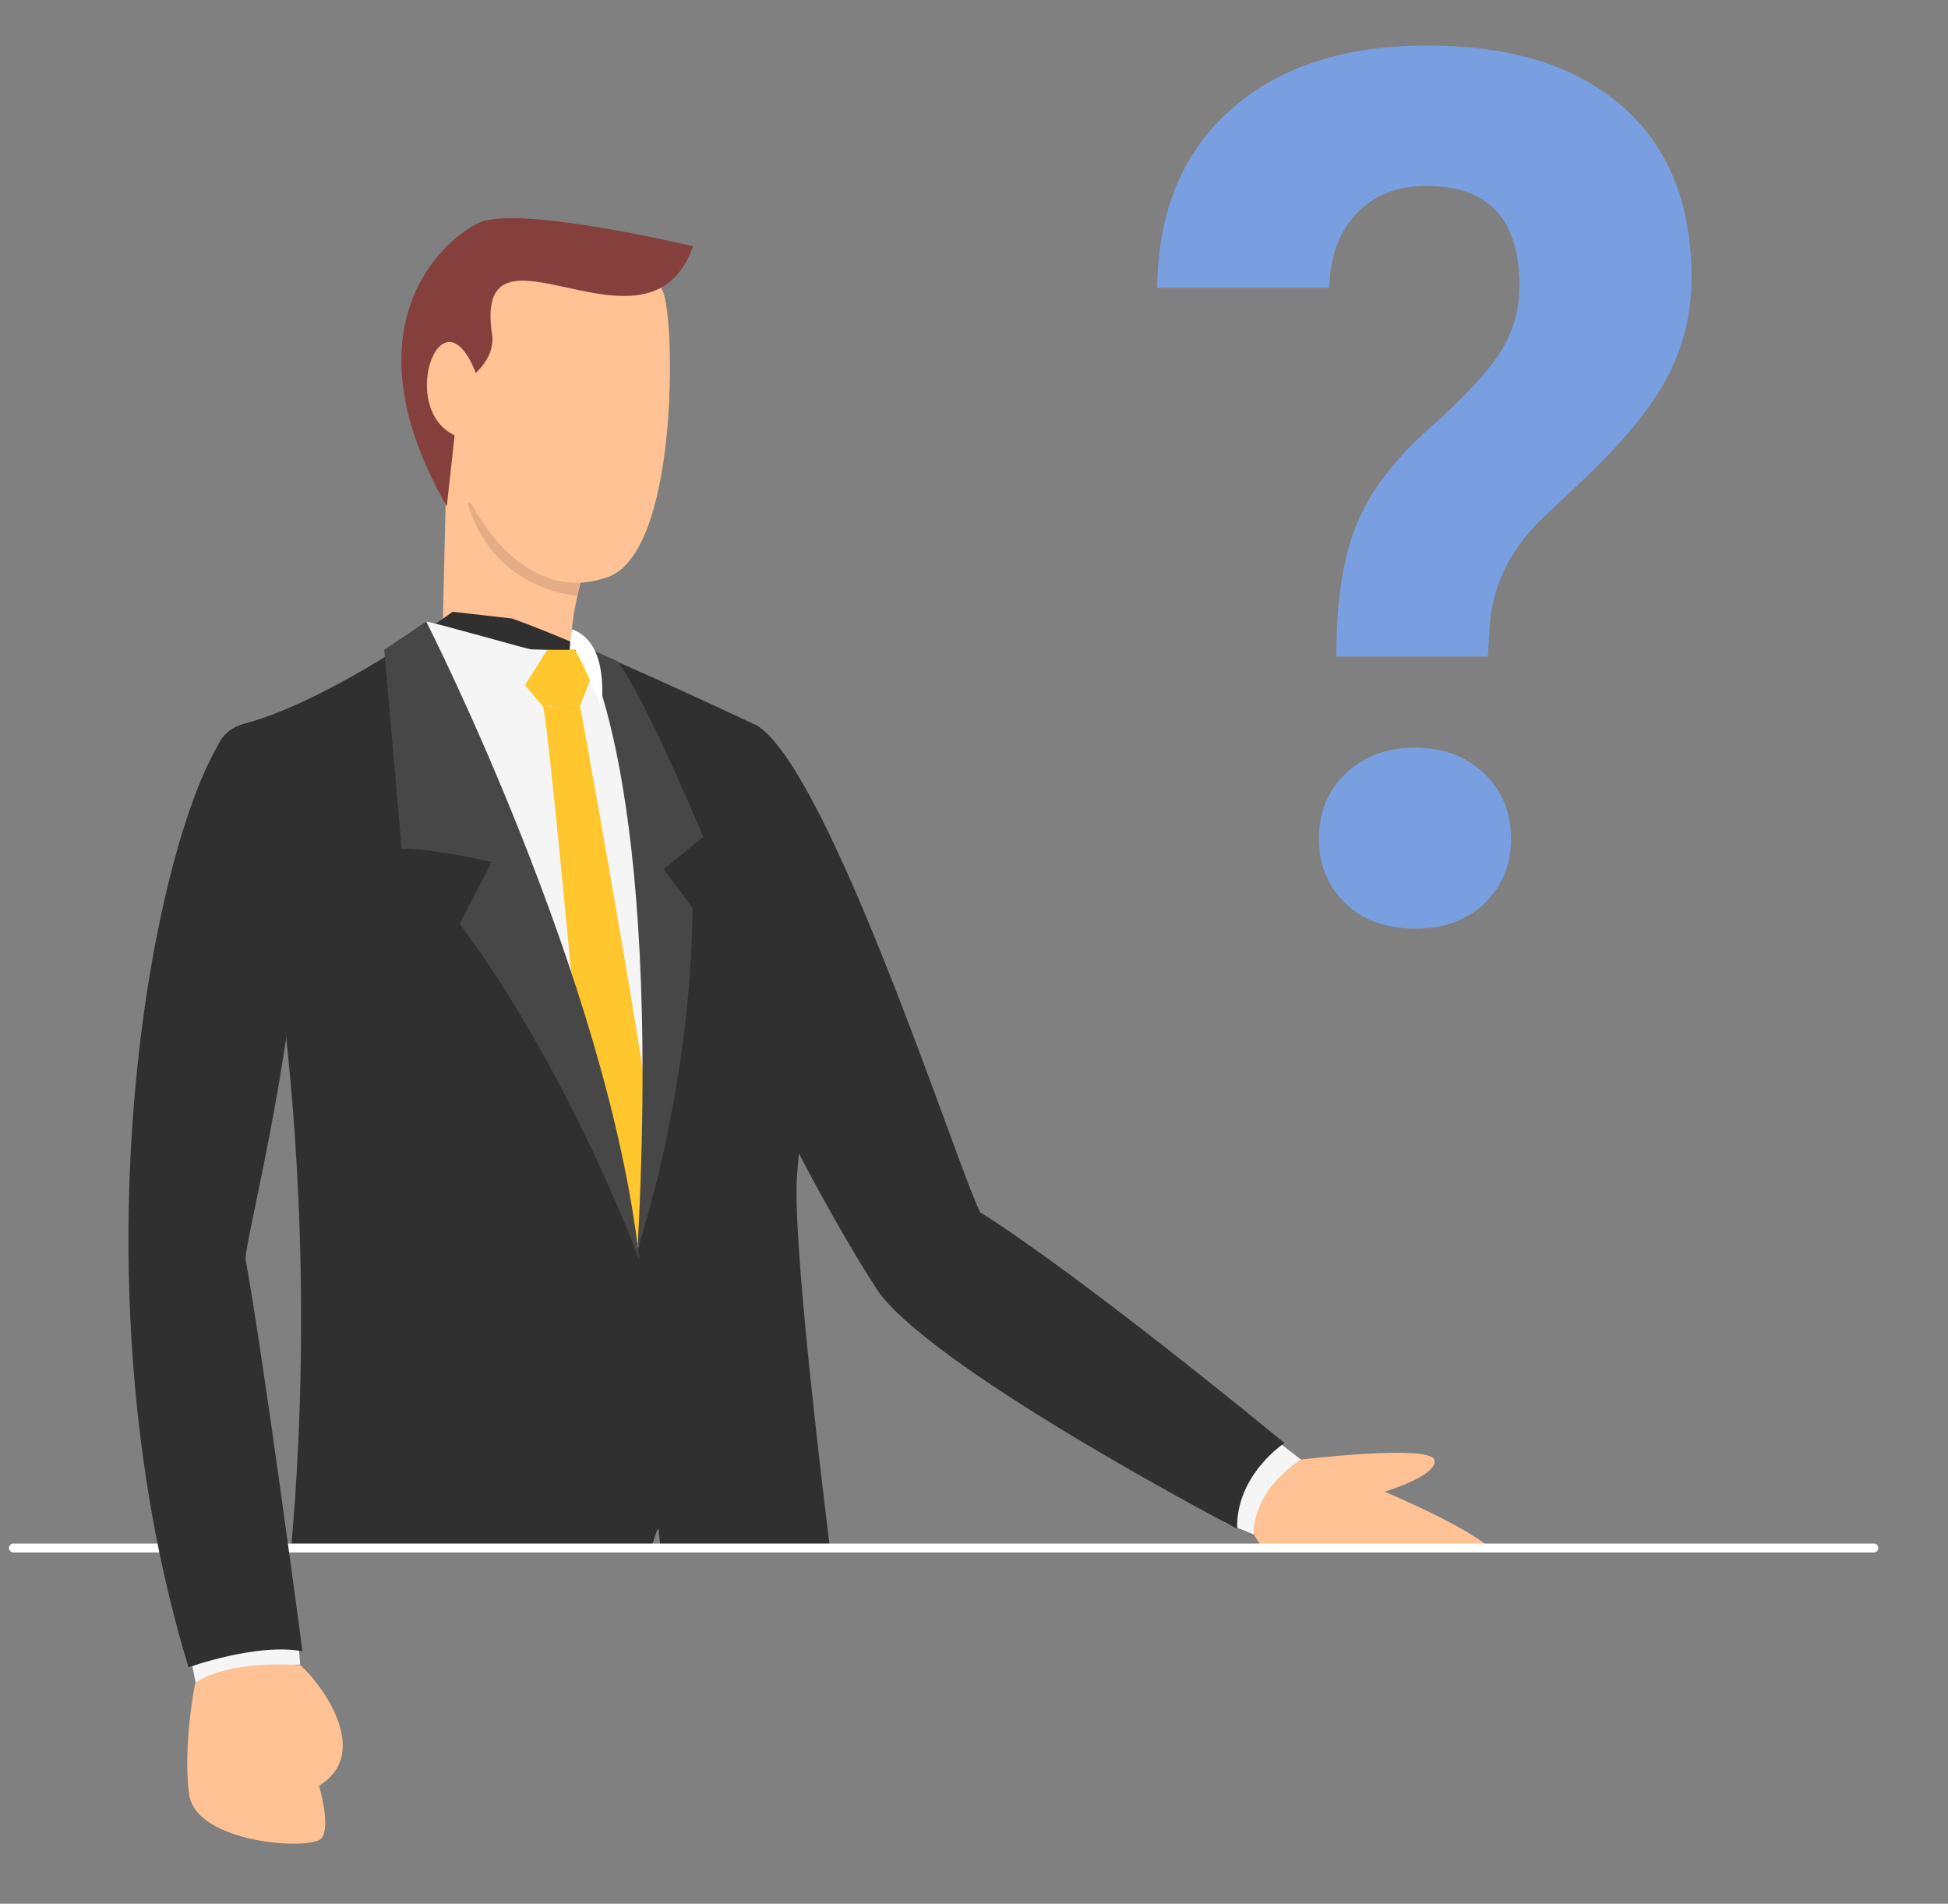 <?xml version="1.0" encoding="utf-8"?>
<!-- Generator: Adobe Illustrator 24.1.2, SVG Export Plug-In . SVG Version: 6.00 Build 0)  -->
<svg version="1.1" baseProfile="tiny" id="Layer_1" xmlns="http://www.w3.org/2000/svg" xmlns:xlink="http://www.w3.org/1999/xlink"
	 x="0px" y="0px" viewBox="0 0 436 426" overflow="visible" xml:space="preserve">
<rect x="0" y="0" width="436" height="426" fill="#808080" stroke="none"/>
<g>
	<g>
		<path fill="#7A9FE1" d="M299.1,147c0-12.4,1.5-22.3,4.5-29.6c3-7.4,8.5-14.6,16.5-21.7c8-7.1,13.3-12.9,16-17.4s4-9.2,4-14.2
			c0-15-6.9-22.5-20.7-22.5c-6.6,0-11.8,2-15.7,6.1c-3.9,4-6,9.6-6.2,16.7h-38.5c0.2-16.9,5.6-30.2,16.4-39.8
			c10.8-9.6,25.4-14.4,44-14.4c18.8,0,33.3,4.5,43.7,13.6c10.4,9.1,15.5,21.9,15.5,38.5c0,7.5-1.7,14.6-5,21.3
			c-3.4,6.7-9.3,14.1-17.7,22.3l-10.8,10.2c-6.7,6.5-10.6,14-11.6,22.7l-0.5,8.1H299.1z M295.2,187.7c0-5.9,2-10.8,6-14.6
			c4-3.8,9.2-5.8,15.5-5.8c6.3,0,11.4,1.9,15.5,5.8c4,3.8,6,8.7,6,14.6c0,5.8-2,10.6-5.9,14.4c-3.9,3.8-9.1,5.7-15.6,5.7
			c-6.5,0-11.7-1.9-15.6-5.7C297.2,198.3,295.2,193.5,295.2,187.7z"/>
	</g>
	<g>
		<path fill="#F5F5F5" d="M286,322.6l5.3,4.1c0,0-9,5.4-10.6,16.7l-6.6-2.7C274,340.7,277.6,326.8,286,322.6"/>
		<path fill="#303030" d="M95.5,140.8l2.7,41.8l13.4,6.5c1.8,17.5,24.6,73.3,31.2,90.3l7.2-44.8l-3.8-47.7l-14.6-41.2l-34.2-6.3
			C96.8,139.9,96.2,140.3,95.5,140.8"/>
		<path fill="#FFC294" d="M99.1,140.1c9.3,15.5,28.1,13.6,28.1,13.6c0.1-13.4,2-25,7.2-34.7l-34.3-22.1L99.1,140.1z"/>
		<path fill="#303030" d="M169.2,162.2c16.5,9.7,45.4,100,50.2,109.1c0,0,18,10.6,68.1,51.6c0,0-10.9,7.1-10.6,19.2
			c0,0-65.6-34.2-79.9-52.5C185.7,273.1,122.1,162.4,169.2,162.2"/>
		<g>
			<polygon display="none" fill="#FFFFFF" points="436,341 164.8,341 144.4,341 72.5,341 0,341 0,426 66.6,426 114.7,426 140,426 
				183.4,426 436,426 			"/>
		</g>
		<path fill="#303030" d="M65.2,346h80.7c0.7-2.4,1.2-3.9,1.5-3.9c0,0,0.1,1.4,0.4,3.9h37.9c-4.1-33.4-8.2-71.9-7.3-83.1
			c1.7-21,8.1-78.8-9.1-100.6c0,0-37.8-17.9-54.7-23.9l-13.3-1.5c0,0-26.6,19.7-46.8,25.1c-20.2,5.4,8.5,60.9,9.4,68.6
			C64.4,236.5,70.6,285,65.2,346z"/>
		<path fill="#FFC294" d="M282.3,346H333c-5.9-5-23.1-12.2-23.1-12.2s12.3-3.7,11.1-7.2c-1.2-3.4-29.8,0-29.8,0
			c-11.3,7.4-10.6,16.7-10.6,16.7C281.2,344.3,281.8,345.2,282.3,346z"/>
	</g>
	<path fill="#F5F5F5" d="M95.4,139.1l0.1,1.7l2.7,41.8l13.4,6.5c1.8,17.5,24.6,73.3,31.2,90.3l7.2-44.8l-3.8-47.7l-14.6-41.2
		l-12.8-0.4C117.2,145,96.5,139.1,95.4,139.1z"/>
	<g display="none">
		<path display="inline" fill="#FFFFFF" d="M122.5,145.4c0,0-6.2,8.1-7.2,14.5c0,0-9.8-7.2-20.7-21.9l4.6-7.9
			C99.1,130,109.7,143,122.5,145.4"/>
	</g>
	<polygon fill="#FFC62D" points="122.5,145.4 128.7,145.4 132.2,151.9 129.9,157.8 121.6,158.2 117.5,153.3 	"/>
	<g>
		<path fill="#FFC62D" d="M121.6,158.2c1.3,6.6,6.2,58.3,9.5,94.3l11.6,26.9l4.7-16.9c-5.4-38.2-17.6-104.7-17.6-104.7L121.6,158.2z
			"/>
		<path fill="#474747" d="M95.4,139.1c0,0,40.8,80,47.7,142.9c0,0-15.3-41.8-40.2-75.3l7.1-13.8c0,0-12.6-3-20.1-3L86,145.4
			L95.4,139.1z"/>
		<path fill="#474747" d="M130.4,144.5c0,0,18,28.7,12.3,134.9c0,0,12-35.1,12.3-76.3l-6.5-8.6l8.9-7.2c0,0-12.2-29.5-19.1-39.3
			L130.4,144.5z"/>
		<path fill="#FFFFFF" d="M127.5,145.4h1.3c0,0,3.6,6.9,5.9,13.5c-0.1-1.9,1.8-15.1-6.7-18.1C127.7,142.2,127.6,144,127.5,145.4"/>
	</g>
	<path fill="#E5AD85" d="M104.6,112.4c4.8,16.6,18.5,20.2,24.6,21c1-4.7,2.3-8.2,3.3-10.6L104.6,112.4L104.6,112.4z"/>
	<g>
		<path fill="#FFC294" d="M118.7,55.5c16-2.2,26.9,3.1,29.7,9.8c2.8,6.6,3.5,59.4-12.9,64C101.1,140.9,80.1,57.3,118.7,55.5"/>
		<path fill="#85403D" d="M103,86.1c0,0,7.7-4.2,7.2-10.8c-4.9-30.5,35.1,8.2,44.9-20.2c0,0-39.3-9.4-48-5.2
			c-8.8,4.2-29.7,24-7.1,63.4L103,86.1z"/>
		<path fill="#FFC294" d="M107.1,85.1c-8.2-23.9-19.7,9.4-3,13.1L107.1,85.1z"/>
		<line fill="none" stroke="#FFFFFF" stroke-width="2" stroke-linecap="round" x1="3" y1="346.4" x2="419.4" y2="346.4"/>
		<path fill="#F5F5F5" d="M66.8,368l0.4,4.5c0,0-15.3-0.3-23.4,4.1l-1-5C42.9,371.7,57,367.4,66.8,368"/>
		<path fill="#FFC294" d="M67.2,372.6c4.8,4.2,16.2,19.7,4.2,27c0,0,2.7,8.9,0.6,11.7c-2,2.9-28.3,1.3-29.7-9.9
			c-1.4-11.2,1.4-24.8,1.4-24.8S49.8,371.5,67.2,372.6"/>
		<path fill="#303030" d="M50.4,164.3C34.8,186,15.1,284.1,42.2,373.1c0,0,15.2-5.5,25.5-3.6c0,0-8.7-65.6-12.7-87.5
			C53.7,278.7,85.4,166,50.4,164.3"/>
	</g>
</g>
</svg>
